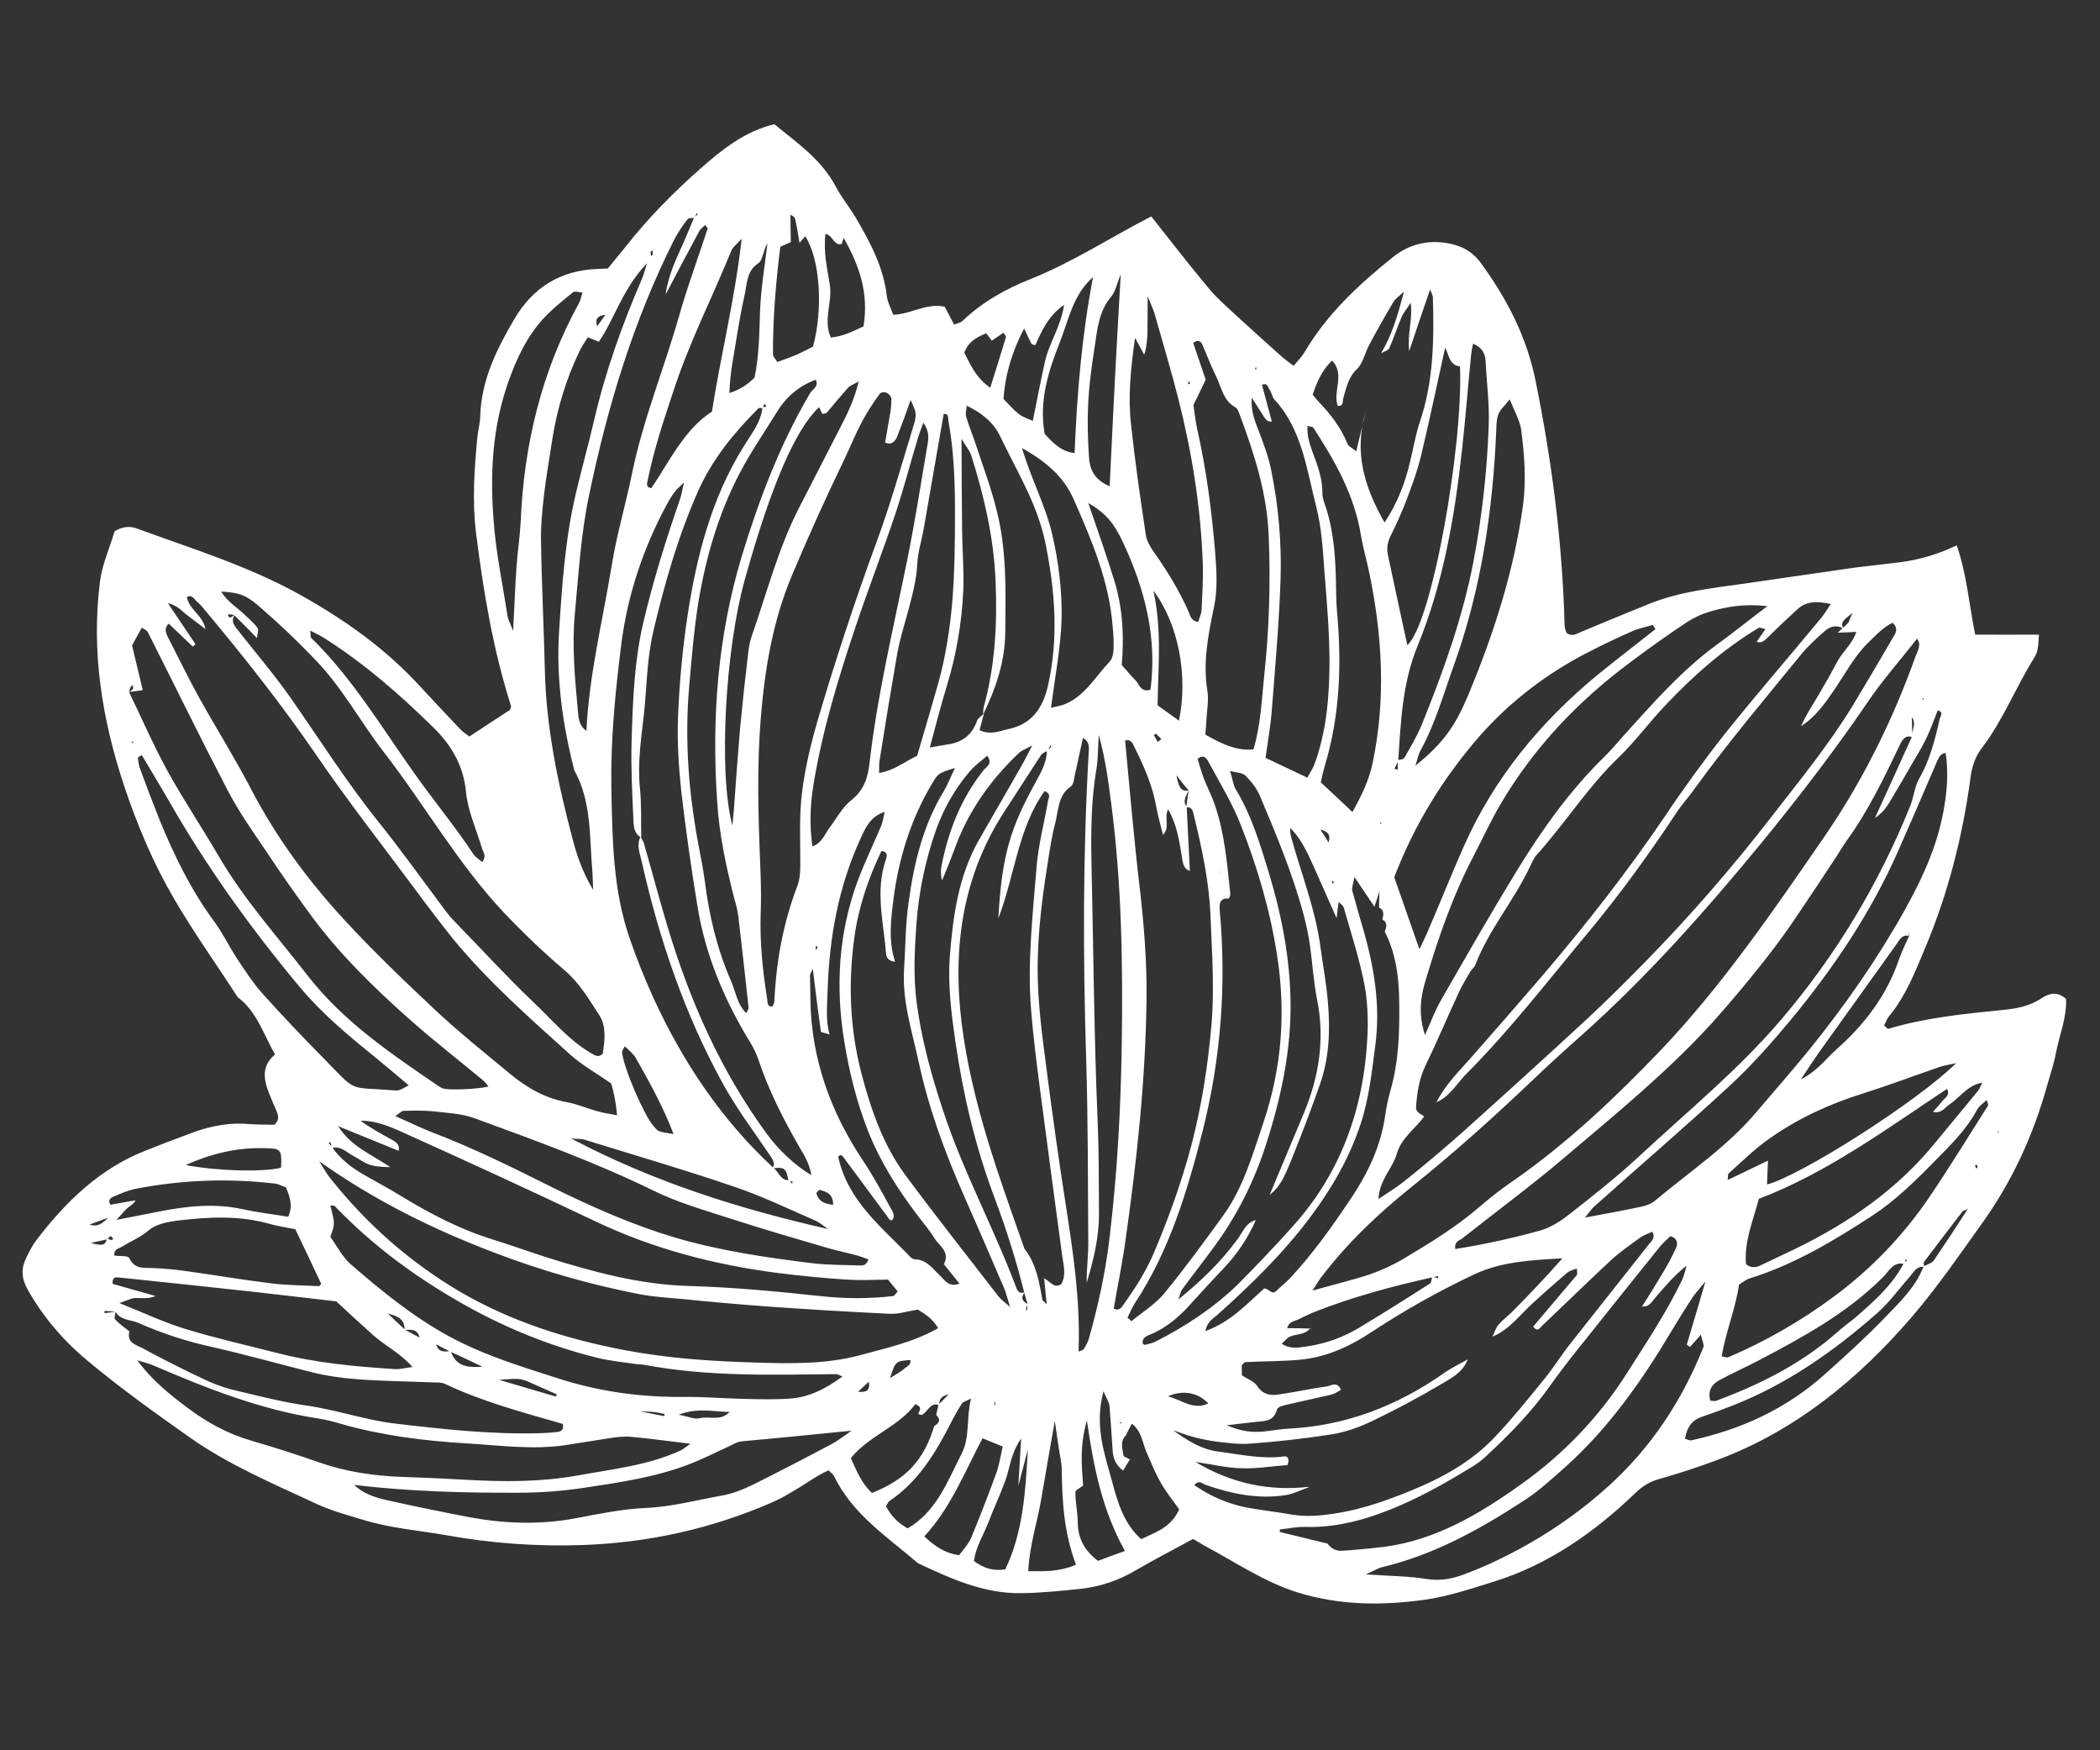 <svg xmlns="http://www.w3.org/2000/svg" fill="none" viewBox="0 0 372 310" height="310" width="372">
<rect x="0" y="0" width="372" height="310" fill="#333333" stroke="none"/>
<path fill="white" d="M20.306 94.087C22.025 93.078 23.253 93.228 24.446 93.676C34.129 97.226 44.023 100.253 53.215 105.373C60.969 109.708 68.196 114.79 74.371 121.517C76.757 124.108 79.177 126.687 81.633 129.253C82.089 129.701 82.615 130.037 83.142 130.449C85.563 128.842 87.878 127.347 90.334 125.74C90.369 125.628 90.58 125.254 90.509 124.992C87.352 115.089 85.633 104.813 84.335 94.461C83.633 88.818 84.019 83.213 84.545 77.57C84.686 76.262 85.036 74.954 85.071 73.646C85.282 67.255 87.983 61.874 91.036 56.642C94.404 50.812 99.386 47.898 105.771 47.636C106.356 47.611 106.987 47.586 107.666 47.561C108.718 46.291 109.747 45.033 110.753 43.787C114.753 38.667 119.278 34.108 124.05 29.885C127.874 26.522 131.874 23.271 137.171 22C141.101 25.251 145.451 28.129 148.082 33.099C149.135 35.117 150.644 36.873 151.766 38.854C154.222 43.077 156.538 47.412 157.099 52.494C157.239 53.578 157.836 54.624 158.222 55.745C161.379 55.671 164.046 53.615 167.344 54.325C167.858 55.297 168.419 56.356 169.028 57.502C169.624 57.24 170.15 57.165 170.466 56.867C174.01 53.503 178.114 51.186 182.535 49.43C189.973 46.477 196.744 42.031 203.936 38.331C207.374 42.666 210.707 47.001 214.216 51.186C215.76 53.017 217.619 54.587 219.373 56.231C221.969 58.598 224.577 60.952 227.197 63.294C227.782 63.767 228.437 64.266 229.162 64.789C229.863 63.929 230.565 63.257 231.056 62.435C235.091 55.559 240.739 50.364 246.739 45.543C249.452 43.376 252.539 42.529 256.001 43.002C258.527 43.376 260.667 44.31 262.351 46.627C266.912 52.868 270.421 59.594 271.999 67.368C274.911 81.68 276.771 96.105 277.157 110.754C277.157 111.24 277.367 111.689 277.472 112.062C278.49 112.885 279.332 112.212 280.174 111.876C284.22 110.181 288.278 108.512 292.348 106.868C297.646 104.775 303.224 104.177 308.802 103.392C315.445 102.421 322.076 101.462 328.695 100.515C331.315 100.191 333.946 99.88 336.589 99.581C339.992 99.132 343.255 98.198 346.623 96.591C348.412 101.748 348.798 107.017 349.886 112.399C353.5 112.399 357.183 112.436 361.183 112.399C361.113 113.52 361.078 114.305 360.937 115.015C360.844 115.513 360.668 115.974 360.411 116.397C357.113 121.629 354.868 127.496 351.114 132.429C349.886 133.999 349.289 135.83 349.044 137.848C347.641 148.274 345.044 158.364 341.01 167.931C339.255 172.154 337.571 176.451 334.624 180.002C334.238 180.487 334.028 181.085 333.747 181.646C334.098 181.907 334.379 182.281 334.554 182.206C341.045 180.263 347.711 179.59 354.377 178.918C356.868 178.694 359.288 178.32 361.499 176.9C362.797 176.003 364.376 175.442 365.989 176.937C366.13 180.188 364.832 183.253 364.2 186.467C363.849 188.41 363.183 190.278 362.657 192.184C360.201 201.041 356.447 209.188 351.219 216.512C347.149 222.193 343.185 227.985 338.694 233.217C329.116 244.353 318.03 253.359 304.487 258.479C300.979 259.8 297.412 260.97 293.786 261.992C292.208 262.44 291.015 263.188 289.787 264.346C282.454 271.409 274.28 277.127 264.667 280.116C260.632 281.387 256.562 282.732 252.457 283.33C244.844 284.377 237.336 284.377 229.793 282.022C223.864 280.154 218.777 276.641 213.374 273.764C212.719 273.39 212.041 272.991 211.339 272.568C207.936 274.436 204.568 276.155 201.305 278.061C198.264 279.88 195.025 280.988 191.587 281.387C188.043 281.761 184.465 282.134 180.886 282.172C174.36 282.284 168.466 279.631 162.607 276.865C157.204 272.194 151.065 268.307 147.696 261.357C147.556 261.095 147.24 260.908 146.784 260.422C144.925 261.207 143.171 262.515 141.311 263.636C139.943 264.421 138.61 265.28 137.171 265.916C126.26 270.737 114.928 273.24 103.14 273.651C95.024 273.925 86.966 273.34 78.967 271.895C74.055 271.036 69.073 270.662 64.267 269.167C61.425 268.308 58.513 267.523 55.846 266.252C48.303 262.739 40.585 259.488 33.673 254.63C27.569 250.332 21.464 245.96 15.71 241.177C11.395 237.626 7.676 233.366 4.834 228.284C3.747 226.303 3.747 224.547 4.694 222.678C5.22 221.632 5.711 220.586 6.413 219.689C11.676 212.775 17.745 206.945 25.744 203.806C28.668 202.635 31.603 201.514 34.55 200.443C37.673 199.359 40.901 198.761 44.233 199.098C45.742 199.21 47.321 199.172 48.619 199.21C49.601 198.276 49.251 197.491 48.97 196.743C48.502 195.697 48.058 194.638 47.637 193.567C46.689 191.138 46.303 188.746 48.724 186.766C46.654 183.141 45.462 179.105 42.093 176.601C38.304 170.734 34.235 165.053 30.726 158.999C27.113 152.796 24.306 146.107 21.99 139.193C18.096 127.459 16.131 115.463 17.71 103.019C18.096 99.954 19.429 97.04 20.306 94.087ZM203.305 52.457C203.305 55.147 203.27 56.792 203.27 58.399C203.305 59.819 203.024 62.061 202.673 62.808C202.252 62.024 201.831 61.201 201.059 59.856C200.287 65.387 199.796 70.32 200.358 75.215C201.059 81.792 202.007 88.295 202.989 94.835C203.164 95.881 203.831 96.965 204.462 97.862C206.778 101.15 208.883 104.588 210.567 108.363C210.848 109.035 210.953 109.97 212.251 110.156C212.427 109.484 212.812 108.774 212.848 108.026C212.988 105.224 213.163 102.421 213.058 99.655C212.707 89.864 211.164 80.26 208.778 70.806C207.48 65.686 205.971 60.678 204.533 55.596C204.322 54.849 203.971 54.176 203.305 52.457ZM232.495 228.583C236.459 227.462 239.617 226.714 242.669 225.705C244.751 224.983 246.739 224.061 248.633 222.94C253.405 220.1 258.106 217.222 262.351 213.523C264.293 211.853 266.316 210.309 268.421 208.889C277.823 202.274 286.208 194.352 294.207 185.981C305.084 174.545 314.1 161.354 323.117 148.274C329.853 138.483 335.186 127.795 339.255 116.435C339.606 115.388 340.448 114.267 339.606 113.109C336.659 116.883 333.467 120.471 330.765 124.469C324.941 133.027 318.626 141.211 312.1 149.208C302.172 161.279 291.822 172.976 280.244 183.29C277.25 185.931 274.303 188.634 271.403 191.399C264.561 197.902 257.545 204.217 250.212 210.085C244.213 214.905 238.634 220.137 233.933 226.378C233.582 226.826 233.302 227.312 232.495 228.583ZM224.916 211.617C226.928 206.784 228.951 201.95 230.986 197.117C233.688 190.615 234.74 183.851 233.266 176.788C232.67 173.723 232.495 170.547 232.039 167.408C231.781 165.614 231.419 163.845 230.951 162.101C228.986 154.739 226.074 147.788 223.127 140.837C222.566 139.53 221.583 138.334 220.601 137.362C220.075 136.839 219.092 136.876 217.9 136.54C218.356 137.997 218.461 139.044 218.917 139.828C221.759 144.5 223.303 149.769 224.881 154.963C226.811 161.391 228.179 168.043 228.53 174.882C229.056 184.486 227.197 193.604 224.285 202.648C222.157 209.325 219.069 215.404 215.023 220.885C213.198 223.388 211.304 225.78 209.479 228.284C209.094 228.807 208.988 229.517 208.743 230.152C212.707 226.939 216.251 223.538 219.233 219.465C220.145 218.194 220.741 216.512 222.461 216.101C221.057 219.265 219.186 222.08 216.847 224.547C214.953 226.54 213.093 228.546 211.269 230.564C209.129 233.03 206.743 235.123 203.796 236.356C203.129 236.655 202.252 236.879 202.428 238C202.568 238.075 202.708 238.224 202.814 238.187C203.41 238.038 204.041 237.925 204.603 237.664C209.971 234.936 215.023 231.647 219.408 227.35C222.683 224.061 225.887 220.673 229.021 217.185C237.863 207.357 241.932 195.435 242.283 182.02C242.318 179.217 242.143 176.339 241.546 173.611C240.634 169.276 239.266 165.016 238.038 160.756C237.933 160.382 237.512 160.158 237.126 159.747C236.985 160.756 236.915 161.466 236.775 162.624C235.407 159.597 234.249 156.907 233.056 154.253C231.828 151.563 230.705 148.76 228.565 146.667C228.495 147.377 228.635 147.975 228.811 148.573C230.565 154.926 233.021 161.055 233.898 167.669C234.354 170.958 234.951 174.209 235.231 177.498C235.652 182.505 235.477 187.476 233.758 192.222C232.237 196.557 230.612 200.854 228.881 205.114C227.899 207.469 227.057 210.01 224.916 211.617ZM304.978 240.242C305.54 240.317 305.89 240.504 306.136 240.392C312.685 237.602 318.848 234.076 324.625 229.816C331.291 224.921 337.15 218.904 341.922 211.804C345.465 206.572 348.763 201.153 352.166 195.809C352.237 195.66 352.061 195.286 351.921 194.837C351.289 195.435 350.588 195.884 350.202 196.594C348.237 200.256 345.29 203.022 342.518 205.862C339.15 209.3 335.642 212.7 331.712 215.279C324.801 219.801 317.714 224.024 309.855 226.453C309.294 226.64 308.767 227.088 308.066 227.499C307.434 231.797 305.715 235.87 304.978 240.242ZM353.85 200.406L353.921 200.742L354.061 200.443L353.85 200.406ZM340.799 123.722L340.554 123.647L340.589 123.983L340.799 123.722ZM199.27 274.698C195.235 267.411 193.762 260.011 192.534 251.603C191.236 256.087 191.622 259.675 191.867 263.113C191.306 263.561 190.464 263.935 190.499 264.271C190.499 266.065 190.885 267.859 190.92 269.69C190.955 272.568 192.183 274.698 194.499 276.454C195.867 275.931 197.305 275.408 199.27 274.698ZM22.832 122.563C23.078 122.414 23.394 122.264 23.534 122.04C23.639 121.891 23.534 121.554 23.534 121.33C23.347 121.455 23.206 121.592 23.113 121.741C22.996 122.015 22.914 122.302 22.867 122.601C25.148 127.272 27.218 132.093 29.709 136.615C32.55 141.772 35.813 146.592 38.76 151.675C43.216 159.298 49.075 165.801 54.408 172.677C60.828 180.973 69.284 186.616 77.634 192.334C77.914 192.533 78.195 192.683 78.476 192.782C79.493 193.119 84.475 192.932 86.545 192.446C86.241 192.022 85.925 191.661 85.598 191.362C81.177 187.7 76.651 184.187 72.371 180.375C66.266 174.957 60.407 169.239 55.461 162.624C52.56 158.713 49.765 154.727 47.075 150.666C44.725 147.19 42.269 143.715 40.304 139.941C35.498 130.71 30.902 121.293 26.2 111.988C26.025 111.614 25.534 111.464 25.113 111.165C24.528 112.237 23.955 113.283 23.394 114.305C24.025 116.97 24.657 119.611 25.288 122.227C24.329 122.377 23.511 122.489 22.832 122.563ZM205.726 130.897C205.421 130.573 205.106 130.262 204.778 129.963C204.743 129.925 204.533 130.112 204.392 130.187C204.626 130.586 204.86 130.997 205.094 131.42C205.258 131.271 205.468 131.096 205.726 130.897ZM132.189 179.441C132.365 179.067 132.61 178.768 132.61 178.507C132.026 173.076 131.417 167.657 130.786 162.251C130.646 161.254 130.423 160.282 130.119 159.336C128.646 153.581 127.383 147.788 127.032 141.809C126.05 127.123 127.137 112.698 131.382 98.572C134.47 88.407 138.189 78.653 143.521 69.61C143.942 68.937 145.1 68.451 144.504 67.255C141.557 68.352 139.265 70.257 137.627 72.973C135.663 76.15 133.558 79.214 131.733 82.502C127.558 90.014 125.102 98.235 123.699 106.756C122.927 111.651 122.506 116.622 122.085 121.592C121.243 131.233 122.015 140.763 123.839 150.217C124.237 152.161 124.576 154.116 124.857 156.085C125.629 162.213 127.032 168.118 129.488 173.723C130.33 175.629 130.575 177.871 132.189 179.441ZM176.185 248.95C176.255 248.85 176.302 248.75 176.325 248.651C176.302 248.476 176.267 248.314 176.22 248.165C176.173 248.314 176.15 248.451 176.15 248.576C176.15 248.701 176.161 248.825 176.185 248.95ZM131.382 42.292C130.295 43.45 129.804 43.824 129.593 44.31C126.19 52.644 122.085 60.678 119.278 69.311C117.559 74.468 115.84 79.625 114.753 84.969C114.647 85.529 114.296 86.277 115.384 86.464C118.682 81.568 121.278 76 126.12 72.898C127.699 62.734 130.154 53.167 131.382 42.292ZM105.069 157.617C104.999 155.898 104.999 155.113 104.929 154.291C104.403 148.237 104.824 141.996 101.736 136.428C99.666 128.393 98.509 120.172 99.035 111.876C99.561 103.617 100.122 95.283 102.052 87.211C103.034 83.063 104.192 78.915 105.175 74.73C107.174 65.985 110.157 57.651 113.665 49.505C113.946 48.907 114.121 48.197 114.612 46.627C110.332 51.074 108.929 56.343 106.087 60.529C105.315 60.23 104.754 60.006 104.122 59.744C103.596 60.603 103.034 61.388 102.613 62.285C100.274 67.193 98.684 72.363 97.842 77.794C97.351 81.082 96.754 84.334 96.368 87.66C96.053 90.425 95.772 93.265 95.842 96.068C95.948 103.505 96.333 110.941 96.509 118.415C96.719 128.767 98.824 138.782 101.456 148.685C102.192 151.488 103.105 154.291 105.069 157.617ZM235.336 149.208C235.722 147.975 235.407 147.303 233.898 146.929C234.6 148.013 234.986 148.61 235.336 149.208ZM19.148 215.69C17.429 216.325 16.622 216.587 15.851 216.886C16.728 217.148 17.57 217.334 19.148 215.69ZM24.306 240.915C26.937 244.503 30.024 246.932 33.182 249.323C36.655 251.939 40.374 253.957 44.479 255.153C48.526 256.324 52.537 257.607 56.513 259.002C61.284 260.684 66.196 261.394 71.213 261.581C75.096 261.705 78.967 261.88 82.826 262.104C89.387 262.478 95.912 262.478 102.368 261.319C108.508 260.198 114.752 259.563 120.541 256.91C121.103 256.648 121.594 256.2 122.296 255.714C118.542 255.265 115.174 254.779 111.77 254.48C110.542 254.368 109.315 254.518 108.087 254.705C105.467 255.128 102.859 255.539 100.263 255.938C94.334 256.835 88.439 255.975 82.545 255.639C75.073 255.19 67.67 254.256 60.442 252.201C59.086 251.777 57.718 251.453 56.338 251.229C46.093 249.66 36.48 245.848 26.937 241.737C26.095 241.401 25.183 241.214 24.306 240.915ZM153.836 223.052C153.205 222.803 152.561 222.579 151.907 222.379C150.082 221.894 148.258 221.52 146.468 220.997C140.75 219.315 135.066 217.671 129.418 215.84C124.822 214.345 120.155 213.037 115.735 210.869C105.42 205.824 94.684 201.938 83.949 198.014C81.633 197.192 79.072 197.117 76.616 196.818C74.932 196.669 73.213 196.706 71.494 196.743C71.143 196.743 70.827 197.154 70.02 197.678C72.441 198.724 74.371 199.696 76.371 200.48C83.844 203.321 91.001 206.871 98.158 210.458C105.069 213.859 112.121 216.961 119.489 219.166C127.453 221.52 135.628 222.716 143.802 223.725C146.574 224.061 149.38 224.024 152.187 224.136C152.749 224.136 153.485 224.211 153.836 223.052ZM157.66 244.092C158.888 243.307 159.555 242.97 160.116 242.485C160.537 242.036 161.414 241.849 161.274 240.878C158.643 241.065 158.643 241.065 157.66 244.092ZM214.04 248.576C212.286 246.67 209.585 246.11 206.883 247.305C209.444 247.978 211.374 249.809 214.04 248.576ZM149.24 243.793C148.468 243.456 148.328 243.381 148.153 243.381C136.82 243.494 125.453 243.867 114.191 241.737C113.595 241.625 112.963 241.662 112.332 241.55C110.051 241.214 107.701 240.99 105.42 240.392C97.561 238.399 90.018 235.397 82.791 231.386C74.195 226.602 66.266 220.885 59.32 213.635C59.179 213.448 58.794 213.56 58.513 213.523C59.355 216.774 59.355 216.774 58.513 219.053C59.636 220.623 60.653 222.641 62.161 223.949C67.6 228.658 73.143 233.179 79.423 236.617C85.843 240.13 92.72 242.148 99.561 244.353C106.648 246.558 113.875 247.492 121.243 247.417C124.681 247.38 128.084 247.679 131.488 247.754C134.294 247.829 137.101 247.903 139.873 247.716C143.206 247.492 146.153 246.072 149.24 243.793ZM175.413 68.675C176.43 65.424 177.342 62.584 178.185 59.744C178.255 59.557 177.939 59.258 177.764 58.922C177.062 59.42 176.372 59.894 175.694 60.342C175.343 59.856 175.062 59.482 174.711 59.034C173.062 59.707 171.554 60.454 170.817 62.472C171.904 64.565 172.817 66.844 175.413 68.675ZM139.767 209.038L140.329 209.636C140.352 209.512 140.376 209.387 140.399 209.262C140.142 209.213 139.896 209.175 139.662 209.15C139.311 206.908 138.925 206.647 136.855 206.945C137.312 206.086 136.961 205.451 136.47 204.741C133.558 200.443 130.435 196.295 127.944 191.736C121.243 179.516 116.752 166.287 113.665 152.534C113.349 151.152 112.718 149.694 113.454 148.199C113.665 148.61 113.981 148.984 114.086 149.433C115.489 154.328 116.787 159.261 118.261 164.157C122.225 177.348 127.734 189.755 135.803 200.779C137.803 203.545 140.75 206.385 143.732 208.141C143.416 206.198 142.504 204.666 141.592 203.134C138.75 198.201 136.154 193.118 134.329 187.625C133.955 186.554 133.464 185.532 132.856 184.561C128.295 177.087 124.927 169.127 123.524 160.345C122.424 153.643 121.477 146.916 120.682 140.165C120.226 135.718 119.91 131.233 120.12 126.749C120.354 120.795 120.916 114.865 121.804 108.961C123.418 98.422 126.05 88.22 131.698 79.139C132.996 76.972 134.75 74.954 135.066 72.188C135.323 72.114 135.569 72.039 135.803 71.964C135.639 71.815 135.487 71.665 135.347 71.516C135.277 71.79 135.218 72.051 135.171 72.3C134.891 72.3 134.47 72.188 134.329 72.338C130.014 76.673 126.155 81.344 123.594 87.136C120.085 95.096 117.7 103.43 115.7 111.95C114.577 116.808 114.577 121.779 114.051 126.674C113.56 130.934 112.928 135.157 113.349 139.492C113.665 142.444 113.525 145.434 113.595 148.349C112.226 147.639 112.226 146.144 112.191 144.911C111.981 140.464 111.77 135.979 111.876 131.495C112.086 124.395 112.332 117.257 113.946 110.306C115.7 102.869 117.945 95.657 120.436 88.482C120.717 87.697 120.822 86.875 121.173 85.455C120.331 86.277 119.945 86.576 119.664 86.95C119.173 87.572 118.729 88.245 118.331 88.968C114.051 96.778 111.174 105.224 110.051 114.155C108.999 122.526 108.157 130.934 108.297 139.417C108.472 148.536 108.543 157.654 111.595 166.361C112.835 169.924 114.238 173.424 115.805 176.862C121.068 188.298 127.909 198.425 136.996 206.833C137.943 207.506 138.259 209.113 139.767 209.038ZM32.901 206.348C38.901 207.469 46.654 207.581 49.777 206.833C49.952 203.918 49.742 203.507 47.917 203.395C43.076 203.134 38.445 203.881 32.901 206.348ZM208.848 127.646C210.497 119.649 208.743 110.455 204.322 104.626C205.866 111.763 205.129 118.266 205.059 124.918C206.252 125.777 207.339 126.562 208.848 127.646ZM133.663 66.882C134.505 62.771 134.505 58.81 134.645 54.849C134.821 50.925 135.487 47.001 135.943 43.077C135.207 44.273 135.136 46.104 134.329 46.627C132.4 47.898 132.365 49.841 132.014 51.709C131.453 54.275 130.961 56.867 130.54 59.482C130.049 62.696 129.312 65.873 129.207 69.61C131.067 69.012 132.33 68.19 133.663 66.882ZM199.586 254.107C198.393 255.078 198.779 256.386 198.989 257.657L199.06 257.919C199.41 258.093 199.773 258.28 200.147 258.479C199.773 259.127 199.375 259.787 198.954 260.46C197.586 259.451 197.2 258.255 197.095 256.91C196.931 254.269 196.744 251.628 196.533 248.987C196.463 248.314 196.007 247.716 195.481 246.408C193.797 252.612 195.727 257.657 197.06 262.627C198.007 266.177 199.13 269.914 202.147 272.605C204.708 271.372 207.41 270.587 208.883 267.336C207.76 265.729 206.532 264.234 205.585 262.552C204.603 260.833 203.901 259.002 203.094 257.208C202.357 255.527 202.252 253.471 200.498 252.164C200.042 253.023 199.761 253.546 199.48 254.144L199.586 254.107ZM177.764 70.656C178.886 71.815 179.623 72.674 180.5 73.347C181.167 73.87 182.044 74.132 182.956 74.543C183.693 70.843 184.359 67.442 185.096 64.079C185.833 60.753 187.903 57.913 188.499 53.989C185.693 55.932 184.535 58.586 183.412 61.127C183.014 61.052 182.792 60.99 182.745 60.94C182.324 60.118 181.938 59.295 181.412 58.174C179.342 62.173 178.079 66.172 177.764 70.656ZM182.079 256.723C181.588 258.591 181.096 260.46 180.395 263.15C180.57 260.086 180.711 257.844 180.886 254.779C178.956 257.582 178.886 260.161 178.044 262.366C177.132 264.832 176.009 267.186 175.097 269.615C174.22 271.895 172.852 273.913 172.536 276.492C174.185 277.687 175.869 278.323 178.079 277.949C181.237 271.409 181.658 264.159 182.079 256.723ZM190.604 277.127C188.464 271.447 188.148 265.878 188.078 260.273C188.078 259.002 187.727 257.732 187.552 256.424C187.341 255.116 187.166 253.808 186.85 251.678C185.973 256.797 185.201 260.983 184.5 265.206C183.798 269.503 182.36 273.651 182.149 278.285C185.026 278.285 187.587 278.435 190.604 277.127ZM70.652 203.844C67.073 202.399 63.495 200.941 59.916 199.471C62.126 203.022 65.775 204.442 69.143 206.721C65.073 206.647 65.109 206.123 62.547 204.703C61.355 204.068 60.302 202.872 58.758 203.358C58.712 203.034 58.653 202.698 58.583 202.349C58.548 202.312 58.302 202.386 58.197 202.386C58.431 202.685 58.665 202.984 58.899 203.283C60.337 205.301 62.232 206.759 64.267 207.954C66.582 209.3 68.968 210.533 71.248 211.953C76.406 215.092 81.703 217.82 87.422 219.577C90.544 220.548 93.667 221.669 96.79 222.678C104.999 225.257 113.244 227.499 121.91 227.761C129.839 227.985 137.733 228.732 145.627 229.592C149.837 230.04 154.035 230.028 158.222 229.555C158.432 229.517 158.608 229.181 159.029 228.732C158.362 227.948 157.66 227.088 157.309 226.64C154.573 226.677 152.257 226.789 149.977 226.64C145.931 226.366 141.896 225.979 137.873 225.481C126.681 224.024 115.84 221.258 105.49 216.325C94.404 211.069 83.27 205.924 72.09 200.892C69.494 199.733 66.863 198.462 63.881 198.5C65.705 199.845 67.6 200.854 69.494 201.901C70.196 202.312 70.862 202.76 70.617 203.806L70.652 203.844ZM160.783 270.699C165.87 267.747 167.835 262.403 170.326 257.507C171.869 254.518 171.133 251.229 172.01 247.716C171.098 248.165 170.606 248.277 170.396 248.576C169.694 249.672 169.051 250.806 168.466 251.977C165.695 257.395 162.607 262.478 157.52 265.878C157.309 266.028 157.204 266.402 156.959 266.775C157.836 268.532 159.169 269.802 160.783 270.699ZM174.045 254.742C170.852 260.796 168.396 267.074 163.73 272.119C165.624 273.876 167.379 275.109 169.905 275.445C170.641 274.436 171.554 273.502 172.045 272.343C173.612 268.557 175.097 264.732 176.5 260.871C177.027 259.376 177.272 257.732 177.623 256.2C176.325 255.676 175.272 255.228 174.045 254.742ZM196.569 86.127C196.884 79.737 197.165 73.608 197.481 67.517C197.796 61.426 198.147 55.372 198.533 48.57C197.832 50.289 197.586 51.672 196.814 52.569C194.674 55.11 194.393 58.212 193.937 61.276C193.586 63.419 193.294 65.561 193.06 67.704C192.569 72.151 192.604 76.635 192.92 81.12C193.095 83.474 194.113 85.081 196.569 86.127ZM192.779 89.08C194.464 94.05 196.112 98.609 197.516 103.243C198.919 108.026 199.13 112.997 198.709 117.78C199.621 118.789 200.323 119.686 201.129 120.471C201.831 121.181 202.077 122.713 203.796 122.152C205.024 112.847 202.778 104.252 198.884 95.956C197.34 92.705 196.007 90.986 192.779 89.08ZM193.621 49.093C190.113 52.12 189.306 56.605 187.762 60.566C185.692 65.761 184.008 71.105 185.061 76.86C186.534 78.429 187.868 79.924 190.359 80.26C190.78 69.647 191.657 59.333 193.621 49.093ZM50.654 210.309C49.917 210.047 49.321 209.711 48.759 209.636C40.503 208.665 32.293 208.963 24.13 210.533C22.762 210.795 21.464 211.355 20.166 211.916C19.675 212.103 19.008 212.514 19.569 213.373C21.043 213.099 22.528 212.838 24.025 212.588C23.639 213.298 23.078 213.56 22.657 213.896C22.131 214.345 21.71 214.905 20.622 216.064C23.639 215.466 25.744 215.055 27.849 214.644C32.901 213.635 37.989 213.037 43.111 214.195C45.707 214.756 48.338 215.055 51.04 215.503C51.882 213.747 51.461 212.215 50.654 210.309ZM123.032 38.592C122.611 38.667 121.98 38.555 121.804 38.817C120.892 39.963 120.097 41.183 119.419 42.479C112.226 56.754 107.595 72.039 104.333 87.809C102.894 94.648 102.508 101.599 101.842 108.55C101.28 114.379 101.842 120.134 102.368 125.927C102.473 127.123 102.543 128.505 103.876 129.44C104.368 119.424 106.753 109.97 108.332 100.328C109.209 94.797 110.823 89.416 111.946 83.922C113.91 74.318 117.629 65.312 120.296 55.97C121.769 50.738 123.664 45.655 125.348 40.536C125.418 40.386 125.102 40.125 124.927 39.863C124.541 40.237 124.12 40.498 123.909 40.872C121.945 44.497 120.015 48.159 117.91 52.158C118.401 48.608 119.805 45.842 121.068 43.002C121.723 41.507 122.354 40 122.962 38.48C123.173 38.331 123.371 38.169 123.559 37.995C123.594 37.995 123.488 37.808 123.453 37.696C123.313 37.995 123.173 38.293 123.032 38.592ZM346.518 188.298C344.904 188.634 344.308 188.746 343.711 188.933C339.15 190.503 334.589 192.222 329.993 193.679C324.134 195.51 318.556 198.051 313.469 201.639C310.872 203.433 308.592 205.712 306.206 207.842C306.066 207.992 306.136 208.366 306.031 209.001C308.346 207.88 310.557 206.833 313.188 205.563C313.118 207.319 313.048 208.515 313.013 209.786C318.907 208.291 339.712 195.062 346.518 188.298ZM108.262 191.885C105.666 190.091 103.175 188.709 101.035 186.803C93.772 180.263 86.44 173.835 80.16 166.175C77.938 163.384 75.774 160.557 73.669 157.691C67.775 149.769 61.67 141.959 56.092 133.812C49.917 124.806 43.216 116.323 36.27 108.026C35.872 107.503 35.428 107.03 34.936 106.606C34.41 106.233 34.094 105.186 33.112 105.747C33.498 107.989 35.883 108.886 36.41 111.427C35.112 110.455 34.129 109.671 33.112 108.923C32.235 108.288 31.568 107.279 29.744 106.831C31.638 109.671 33.147 111.876 34.62 114.08C34.457 114.23 34.305 114.379 34.164 114.529C32.738 113.159 31.311 111.801 29.884 110.455C29.077 111.24 29.323 111.988 29.709 112.772C31.568 116.397 33.358 120.097 35.322 123.647C38.339 129.066 41.637 134.298 44.514 139.828C48.935 148.312 54.513 155.86 60.828 162.736C66.056 168.417 71.634 173.761 77.248 179.03C81.458 182.954 85.948 186.541 90.369 190.204C93.351 192.67 96.614 194.539 100.438 195.211C102.263 195.548 104.017 196.332 105.841 196.818C106.859 197.117 107.911 197.267 109.314 197.528C109.104 195.336 108.753 193.455 108.262 191.885ZM90.895 111.763C91.141 107.354 91.246 103.878 91.492 100.44C91.667 97.787 92.088 95.171 92.229 92.518C92.79 78.691 95.983 65.648 102.578 53.653C102.859 53.167 102.929 52.532 103.175 51.822C102.403 51.747 101.806 51.523 101.526 51.747C99.701 53.242 97.807 54.736 96.193 56.493C93.351 59.632 91.562 63.369 90.088 67.517C87.247 75.514 86.79 83.661 87.422 91.957C87.808 97.712 89.036 103.43 89.913 109.147C90.018 109.783 90.369 110.343 90.895 111.763ZM267.438 70.731C266.526 71.889 265.789 72.487 265.474 73.272C265.088 74.169 265.088 75.215 265.053 76.187C264.456 90.5 262.351 104.514 257.51 117.929C255.685 123.012 254.212 128.281 251.58 133.027C251.23 133.7 251.089 134.485 250.738 135.606C255.44 131.794 257.685 128.879 260.106 123.049C264.597 112.287 268.175 101.188 269.789 89.491C270.385 85.044 270.035 80.559 269.473 76.15C269.228 74.468 268.28 72.861 267.438 70.731ZM56.899 227.387C55.355 224.098 53.776 220.735 52.303 217.708C50.619 217.372 49.251 217.185 47.917 216.811C42.374 215.204 36.796 215.541 31.217 216.213C29.568 216.438 27.674 216.811 26.411 217.858C24.902 219.166 23.183 219.801 21.604 220.81C21.043 221.146 20.096 221.221 20.271 222.379C21.218 222.529 22.657 222.342 22.902 222.828C23.815 224.734 25.253 224.547 26.832 224.584C29.007 224.659 31.171 224.858 33.322 225.182C38.269 225.855 43.181 226.714 48.128 227.312C50.9 227.649 53.706 227.649 56.513 227.798C56.583 227.773 56.712 227.636 56.899 227.387ZM256.001 61.575C254.562 68.003 253.229 74.468 251.686 80.896C251.019 83.586 250.037 86.24 249.054 88.818C248.212 90.961 247.277 93.053 246.248 95.096C245.733 96.192 245.616 97.314 245.897 98.46C247.019 103.766 248.154 109.035 249.3 114.267C253.615 110.53 259.194 79.177 258.632 64.901C256.703 64.677 256.703 62.883 256.001 61.575ZM145.1 72.114C140.925 76 136.575 85.978 131.909 102.757C128.541 114.828 127.207 136.652 129.733 146.219C129.874 144.873 129.944 144.089 130.014 143.267C130.342 138.483 130.704 133.712 131.102 128.954C131.523 124.519 132.002 120.085 132.54 115.65C132.634 114.653 132.833 113.682 133.137 112.735C135.803 105.149 137.803 97.301 141.451 90.126C143.837 85.467 146.223 80.821 148.609 76.187C149.942 73.608 151.275 71.03 152.117 67.554C151.135 68.115 150.538 68.302 150.187 68.713C148.924 70.158 147.673 71.628 146.433 73.123C146.293 73.272 145.907 73.235 145.662 73.309C145.474 72.911 145.287 72.512 145.1 72.114ZM181.026 79.363C182.816 85.193 185.236 89.64 186.394 94.648C187.552 99.693 188.183 104.775 188.043 109.858C187.868 114.865 186.885 119.873 186.184 125.366C187.306 125.067 188.043 124.992 188.71 124.694C192.183 123.236 194.078 119.798 196.604 117.145C197.06 116.659 197.235 115.65 197.27 114.865C197.294 113.545 197.235 112.224 197.095 110.904C196.463 102.832 193.341 95.582 190.183 88.407C188.429 84.446 185.342 81.755 181.026 79.363ZM25.113 133.737C24.879 133.887 24.645 134.036 24.411 134.186C24.516 134.783 24.551 135.456 24.762 136.017C25.885 139.106 27.054 142.17 28.27 145.21C30.867 151.563 33.884 157.729 37.953 163.222C39.497 165.315 40.62 167.707 42.023 169.837C43.462 172.004 44.9 174.209 46.619 176.115C50.057 179.927 53.578 183.651 57.18 187.289C63.46 193.679 61.355 192.446 69.775 193.118C70.079 193.168 70.383 193.156 70.687 193.081C71.178 192.932 71.599 192.633 72.406 192.222C70.231 190.39 68.406 188.858 66.582 187.363C61.881 183.552 57.215 179.703 53.25 174.994C44.549 164.605 36.62 153.581 29.814 141.66C28.27 139.019 26.703 136.378 25.113 133.737ZM309.294 223.912C310.346 224.734 311.223 224.435 312.065 224.024C314.077 223.077 316.065 222.13 318.03 221.184C327.467 216.587 336.063 210.72 342.939 202.237C345.395 199.272 347.851 196.295 350.307 193.305C350.693 192.857 350.868 192.296 351.149 191.773C349.886 191.96 349.044 192.521 348.237 193.156C347.255 193.941 346.377 194.912 345.325 195.622C344.518 196.183 343.851 197.304 342.413 196.93C343.091 196.183 343.664 195.523 344.132 194.95C344.553 194.389 345.5 194.015 344.904 192.857C334.133 199.995 323.643 207.73 311.574 212.327C310.487 216.325 308.943 219.95 309.294 223.912ZM162.467 133.849C163.753 129.514 165.005 125.217 166.221 120.956C167.554 116.173 168.291 111.278 168.712 106.307C169.133 101.001 169.168 95.731 169.168 90.425C169.168 85.081 168.957 79.812 168.01 74.58C167.905 74.057 168.115 73.197 167.168 73.309C165.975 80.161 164.782 87.012 163.59 93.863C163.239 95.806 162.607 97.749 162.502 99.693C162.362 102.907 161.484 105.896 160.678 108.923C160.046 111.165 159.379 113.37 158.958 115.65C157.859 122.003 156.807 128.368 155.801 134.746C155.696 135.344 155.766 135.979 155.731 136.914C158.327 136.465 160.046 135.045 162.467 133.849ZM350.307 206.684C350.26 206.534 350.225 206.397 350.202 206.273C350.085 206.323 349.968 206.372 349.851 206.422C349.921 206.622 350.003 206.821 350.096 207.02C350.167 206.896 350.237 206.784 350.307 206.684ZM210.778 68.003C210.778 67.878 210.766 67.741 210.743 67.592C210.602 67.617 210.509 67.642 210.462 67.666C210.462 67.791 210.474 67.916 210.497 68.04C210.59 68.04 210.684 68.028 210.778 68.003ZM231.618 75.439C231.477 77.196 232.039 78.728 232.565 80.223C233.442 82.54 234.284 84.819 234.249 87.398C234.249 88.332 234.705 89.304 234.986 90.238C236.354 94.685 236.599 99.282 236.67 103.916C236.67 105.41 236.728 106.893 236.845 108.363C237.687 117.631 237.371 126.824 234.635 135.792C234.377 136.714 234.155 137.636 233.968 138.558C235.828 140.277 237.512 141.884 239.582 143.827C241.195 140.875 242.529 138.184 243.16 135.082C245.511 123.871 244.879 112.735 242.599 101.636C242.143 99.356 241.476 97.152 241.09 94.872C239.932 87.66 236.459 81.606 232.635 75.738C232.53 75.552 232.144 75.589 231.618 75.439ZM73.073 242.111C70.792 239.57 68.196 238.337 66.091 236.468C63.846 234.45 61.67 232.457 59.565 230.489C54.911 229.941 50.28 229.405 45.672 228.882C37.486 227.985 29.299 227.113 21.113 226.266C20.552 226.191 19.85 226.116 19.955 227.387C22.458 228.085 24.996 228.807 27.569 229.555C26.27 230.078 25.113 229.891 23.92 229.891C23.288 229.928 22.622 230.302 21.148 230.788C25.604 232.582 29.147 234.263 32.866 235.384C38.234 237.029 43.707 238.262 49.145 239.644C55.952 241.401 62.933 242.036 69.915 242.485C70.792 242.559 71.669 242.298 73.073 242.111ZM163.554 74.879C163.169 76 162.818 76.822 162.572 77.682C161.239 82.091 160.081 86.576 158.643 90.911C156.397 97.6 153.836 104.215 151.591 110.904C148.503 120.097 145.662 129.402 144.083 139.081C143.521 142.594 143.381 146.144 143.907 149.918C145.697 149.246 146.083 147.714 146.925 146.63C148.188 144.986 149.205 142.968 150.784 141.734C153.029 139.978 153.731 137.81 154.047 135.008C155.45 122.825 158.327 110.979 160.748 98.983C162.081 92.368 163.133 85.679 164.256 78.99C164.502 77.719 164.677 76.374 163.554 74.879ZM150.854 253.397C144.153 254.069 137.838 254.705 131.523 255.265C130.47 255.34 129.488 256.05 128.505 256.461C126.365 257.433 124.26 258.516 122.085 259.339C116.191 261.618 110.016 262.515 103.876 263.449C99.877 264.072 95.842 264.384 91.772 264.384C82.159 264.421 72.511 264.159 62.723 263.001C64.828 264.944 67.284 265.43 69.669 265.953C74.09 266.925 78.522 267.834 82.966 268.681C89.281 269.877 95.597 270.101 101.982 268.905C106.122 268.121 110.262 267.261 114.437 267.074C118.998 266.887 123.348 265.692 127.769 264.907C129.769 264.57 131.698 263.786 133.523 262.889C138.154 260.572 142.761 258.193 147.346 255.751C148.574 255.078 149.696 254.182 150.854 253.397ZM107.245 55.745C105.666 55.97 105.455 56.568 105.771 57.801C106.297 57.091 106.613 56.605 107.245 55.745ZM56.548 205.675C57.215 206.721 57.811 207.842 58.583 208.777C65.085 216.948 72.734 223.625 81.528 228.807C90.65 234.114 100.438 237.178 110.613 239.121C118.261 240.579 126.015 241.102 133.803 241.326C140.013 241.513 146.258 241.662 152.363 240.018C156.994 238.748 161.73 237.776 166.186 235.235C165.168 233.516 163.765 232.656 162.572 231.946C160.713 232.245 159.169 232.768 157.625 232.694C150.328 232.345 143.03 231.909 135.733 231.386C130.774 231.012 125.827 230.576 120.892 230.078C118.401 229.853 115.91 229.704 113.454 229.256C104.566 227.537 95.866 225.045 87.352 221.781C76.616 217.671 66.337 212.626 56.548 205.675ZM311.083 113.595L311.153 113.707C311.644 113.009 312.171 112.249 312.732 111.427C312.1 111.278 311.75 111.091 311.539 111.203C305.434 114.865 300.067 119.574 295.12 124.806C292.243 127.795 289.752 131.233 286.77 134.111C281.332 139.305 277.262 145.808 272.21 151.413C271.684 151.974 271.368 152.796 271.017 153.506C268.175 159.56 263.755 164.605 261.334 170.921C261.158 171.369 260.702 171.668 260.457 172.079C259.72 173.35 258.948 174.583 258.352 175.928C256.352 180.226 254.527 184.598 252.457 188.858C251.37 191.175 251.019 193.567 250.844 196.033C250.773 197.08 251.721 197.267 252.282 197.752C250.668 199.957 248.282 201.489 247.44 204.33C246.704 206.945 244.388 208.851 244.178 212.364C246.002 211.131 247.511 210.234 248.844 209.15C252.329 206.36 255.744 203.482 259.088 200.518C266.479 193.891 273.824 187.214 281.121 180.487C284.63 177.199 288.056 173.835 291.401 170.397C299.4 162.226 306.92 153.581 313.96 144.462C318.907 138.072 324.029 131.831 328.274 124.843C330.636 120.932 332.964 116.995 335.256 113.034C335.677 112.361 336.449 111.39 335.256 110.306C333.572 111.091 332.274 112.548 330.905 113.856C328.485 116.248 326.871 119.312 324.976 122.115C323.292 124.581 321.573 127.01 319.047 128.617C319.889 126.674 321.047 124.918 322.099 123.161C323.269 121.193 324.391 119.2 325.467 117.182C326.415 115.388 328.134 114.043 328.835 111.913C327.537 111.988 326.52 112.025 325.538 112.062L325.503 112.1C325.83 111.801 326.146 111.502 326.45 111.203C326.777 110.929 327.093 110.63 327.397 110.306C327.572 110.044 327.643 109.708 328.169 108.55C326.73 109.745 325.888 110.156 326.555 111.352C325.362 110.605 324.204 110.941 323.257 111.763C321.819 113.034 320.38 114.305 319.152 115.799C312.732 123.685 306.171 131.42 300.172 139.716C299.154 141.174 297.926 142.482 296.944 143.977C292.032 151.413 286.805 158.626 281.086 165.464C274.175 173.761 267.544 182.356 259.93 190.017C258.141 191.773 256.878 194.202 254.457 195.211C256.106 191.96 258.667 189.531 260.983 186.878C265.123 182.169 269.239 177.435 273.332 172.677C280.981 163.708 288.243 154.44 294.909 144.612C298.254 139.604 301.774 134.759 305.469 130.075C311.013 123.124 316.837 116.435 322.485 109.596C323.082 108.923 323.538 108.101 324.31 106.98C321.854 106.457 319.959 106.419 318.31 107.989C316.533 109.608 314.79 111.265 313.083 112.959C312.486 113.557 311.89 114.043 311.083 113.595ZM20.447 232.32C19.792 232.27 19.148 232.22 18.517 232.17C18.517 232.295 18.517 232.432 18.517 232.581C19.172 232.507 19.827 232.42 20.482 232.32C20.412 232.768 20.166 233.478 20.376 233.665C21.148 234.487 22.061 235.123 22.902 235.795C22.446 237.925 24.166 238.187 25.253 238.785C28.738 240.678 32.258 242.46 35.813 244.129C37.521 244.976 39.275 245.636 41.076 246.11C45.497 247.156 49.882 248.314 54.338 248.95C59.6 249.697 64.617 251.491 69.915 252.126C78.441 253.135 86.931 254.069 95.526 253.845C96.602 253.82 97.678 253.746 98.754 253.621C99.456 253.546 99.912 253.173 99.701 252.201C92.72 250.183 85.598 248.314 78.897 245.138C78.23 244.802 77.388 244.876 76.616 244.839C74.768 244.764 72.909 244.702 71.038 244.652C65.74 244.465 60.442 244.353 55.25 243.045C49.321 241.55 43.462 239.906 37.532 238.561C33.065 237.589 28.75 236.181 24.587 234.338C23.218 233.703 21.429 233.927 20.447 232.32ZM299.365 238.561C299.178 238.436 298.991 238.299 298.804 238.15C299.821 234.786 300.803 231.386 302.101 226.976C300.838 228.508 300.207 229.181 299.681 230.003C298.441 231.896 297.236 233.827 296.067 235.795C290.804 244.652 284.91 252.986 277.332 259.787C275.052 261.805 272.806 263.898 270.315 265.542C262.351 270.774 254.071 275.37 244.809 277.575C244.143 277.725 243.546 278.136 241.932 278.846C246.248 279.145 249.546 279.145 252.703 279.668C255.159 280.042 257.334 279.631 259.544 278.771C260.878 278.273 262.187 277.737 263.474 277.164C271.227 273.651 278.385 269.13 284.875 263.263C292.453 256.424 297.891 248.202 301.751 238.598C301.891 238.187 301.575 237.552 301.294 236.393C300.417 237.402 299.891 238 299.365 238.561ZM156.678 78.317L156.783 78.429C157.064 76.81 157.345 75.19 157.625 73.571C157.812 72.599 157.906 71.628 157.906 70.656C157.906 70.282 157.45 69.722 157.064 69.572C156.748 69.385 156.011 69.46 155.836 69.759C154.69 71.304 153.649 72.936 152.713 74.655C151.556 76.822 150.644 79.102 149.591 81.307C146.317 88.083 143.217 94.947 140.294 101.898C136.855 110.082 135.452 118.64 134.75 127.422C134.189 134.522 134.259 141.66 134.505 148.76C134.645 153.058 134.926 157.392 134.75 161.69C134.575 166.847 135.101 171.93 135.908 176.975C135.978 177.572 135.908 178.357 136.82 178.282C136.961 177.946 137.171 177.685 137.171 177.386C137.487 170.36 138.715 163.559 141.206 157.019C141.767 155.599 141.767 154.179 141.767 152.646C141.767 148.536 141.557 144.35 142.083 140.277C142.609 136.017 143.627 131.794 144.82 127.683C147.93 117.095 151.38 106.631 155.169 96.292C157.695 89.491 159.66 82.502 161.765 75.589C162.467 73.272 162.362 73.197 161.309 70.843C160.561 73.035 159.765 75.203 158.923 77.345C158.537 78.28 157.801 78.915 156.678 78.317ZM117.665 250.818C117.688 250.694 117.711 250.569 117.735 250.444C117.15 250.295 116.565 250.183 115.98 250.108C115.384 250.033 114.788 250.033 113.314 249.959C115.349 250.37 116.507 250.594 117.665 250.818ZM280.77 215.653C284.7 214.905 287.752 214.382 290.769 213.709C291.646 213.523 292.594 213.186 293.26 212.588C299.365 207.469 306.031 203.059 311.258 196.818C314.381 193.156 317.574 189.494 320.626 185.757C326.801 178.096 332.484 169.986 337.361 161.279C339.887 156.72 342.167 152.086 343.536 146.929C344.799 142.145 345.29 137.474 344.658 133.363C343.711 133.438 343.43 134.223 343.08 134.97C340.834 140.227 338.554 145.484 336.238 150.741C331.362 161.765 324.731 171.556 317.188 180.674C313.89 184.635 310.451 188.522 306.733 191.997C298.733 199.397 290.489 206.46 282.384 213.709C281.963 214.083 281.612 214.606 280.77 215.653ZM211.409 71.74C211.62 73.085 211.76 74.58 212.076 76C213.69 83.138 214.637 90.35 215.233 97.6C215.514 100.889 215.724 104.215 215.058 107.503C214.04 112.361 213.058 117.219 213.865 122.264C214.146 123.871 213.83 125.59 213.725 127.235C213.678 128.181 213.608 129.141 213.514 130.112C216.321 131.682 218.917 133.027 222.04 132.728C223.338 128.393 223.478 124.058 223.934 119.798C224.823 111.552 225.092 103.268 224.741 94.947C224.46 87.361 222.18 80.335 219.584 73.384C219.408 72.936 219.198 72.3 218.847 72.151C216.637 70.955 216.356 68.451 215.339 66.471C214.461 64.714 213.795 62.846 212.988 61.052C212.707 60.454 212.216 60.043 211.374 60.753C212.099 62.871 212.836 65.038 213.584 67.255C212.883 68.675 212.158 70.17 211.409 71.74ZM313.083 107.354C309.048 106.905 305.996 107.428 303.014 108.288C301.517 108.711 300.102 109.359 298.768 110.231C295.471 112.424 292.231 114.716 289.05 117.107C279.753 123.983 271.789 132.242 265.754 142.519C264.035 145.471 262.597 148.61 261.018 151.637C257.299 158.775 254.668 166.399 252.387 174.134C251.58 176.9 251.3 179.852 252.422 183.327C253.51 180.898 254.247 178.88 255.299 177.087C259.755 169.314 264.211 161.541 268.877 153.917C273.333 146.705 278.209 139.866 284.244 133.999C285.366 132.878 286.419 131.644 287.471 130.449C292.769 124.581 297.961 118.64 304.312 114.043C306.978 112.1 309.574 110.007 313.083 107.354ZM199.726 233.366C199.96 233.591 200.194 233.802 200.428 234.002C202.357 232.395 204.603 231.049 206.217 229.106C209.901 224.622 213.339 219.913 216.742 215.204C220.32 210.234 221.934 204.292 223.899 198.537C227.092 188.933 227.793 179.142 226.215 169.127C224.987 161.204 222.741 153.618 219.864 146.294C218.356 142.332 216.075 138.67 214.075 134.933C213.76 134.335 213.198 133.513 212.146 134.41C212.45 135.481 212.789 136.565 213.163 137.661C213.795 139.343 214.672 140.95 215.233 142.669C216.952 147.676 217.373 152.983 217.935 158.252C217.97 158.551 217.724 159.149 217.654 159.149C216.04 158.999 215.97 160.121 216.075 161.316C217.268 174.521 216.262 187.501 213.058 200.256C210.322 211.019 207.129 221.595 201.024 230.825C200.533 231.61 200.147 232.544 199.726 233.366ZM146.995 183.253C146.539 183.103 146.083 182.954 145.416 182.767C144.925 179.217 144.469 175.592 143.978 171.593C143.697 172.266 143.451 172.565 143.486 172.864C143.51 174.184 143.533 175.505 143.557 176.825C143.662 187.438 147.1 196.856 152.819 205.488C154.643 208.179 156.187 211.056 157.73 213.896C158.081 214.494 158.678 215.279 158.046 216.101C157.871 216.101 157.695 216.139 157.625 216.064C154.842 212.302 152.059 208.54 149.275 204.778C149.158 204.653 149.03 204.591 148.889 204.591C148.749 204.641 148.609 204.728 148.468 204.853C150.223 212.813 156.222 217.334 161.239 222.604C161.473 222.853 161.742 223.002 162.046 223.052C164.186 223.052 165.274 224.808 166.677 226.079C167.414 226.789 168.045 228.022 169.975 227.35C168.992 226.129 168.069 224.983 167.203 223.912C168.361 221.632 166.326 220.66 165.484 219.24C164.642 217.858 163.554 216.624 162.607 215.354C159.064 210.683 155.941 205.824 153.731 200.219C151.731 195.099 150.433 189.867 149.556 184.449C147.977 174.77 148.538 165.278 151.907 156.085C153.17 152.721 154.748 149.47 156.152 146.144C156.397 145.471 156.503 144.724 156.713 143.79C154.187 144.612 153.31 146.592 152.433 148.536C148.538 157.019 146.89 166.062 146.609 175.442C146.539 178.021 146.223 180.674 146.96 183.253H146.995ZM191.832 130.71C191.364 132.828 190.908 134.92 190.464 136.988C190.253 137.773 190.218 138.932 189.727 139.268C187.377 140.837 187.517 143.528 186.92 145.808C186.289 148.199 185.938 150.666 185.552 153.132C184.429 160.158 183.587 167.258 183.868 174.396C184.008 178.17 184.429 181.945 184.921 185.719C185.833 192.944 186.815 200.157 187.868 207.357C189.446 217.97 191.481 228.508 191.06 239.383C191.446 239.196 191.832 239.159 191.973 238.934C192.347 238.386 192.639 237.813 192.85 237.215C194.569 231.161 195.902 225.033 196.604 218.754C197.937 207.581 198.533 196.295 198.709 185.046C198.919 170.808 198.709 156.533 196.849 142.37C196.358 138.67 195.937 134.933 194.639 130.15C194.464 132.99 194.499 134.634 194.218 136.241C193.306 141.66 193.236 147.078 193.341 152.534C193.692 168.08 193.797 183.664 194.464 199.172C194.674 204.479 194.639 209.786 194.674 215.092C194.674 219.24 193.692 223.239 192.499 227.2C192.464 224.883 192.779 222.641 192.779 220.361C192.709 209.262 192.744 198.126 192.394 187.027C191.832 169.127 191.832 151.264 192.85 133.363C192.92 132.429 193.06 131.345 191.832 130.71ZM41.532 108.998C41.392 108.923 41.251 108.873 41.111 108.849C40.877 108.824 40.632 108.811 40.374 108.811C40.398 108.986 40.444 109.123 40.515 109.222C40.62 109.334 40.795 109.409 40.901 109.334C41.158 109.185 41.404 109.01 41.637 108.811C40.865 109.858 41.392 110.68 42.023 111.464C45.216 115.538 48.584 119.462 51.566 123.722C56.653 131.009 61.425 138.558 67.003 145.509C71.143 150.666 75.002 156.085 78.967 161.391C79.458 162.039 79.984 162.649 80.546 163.222C85.142 167.931 89.597 172.826 94.334 177.348C97.702 180.487 100.684 184.187 104.718 186.541C105.42 186.952 106.052 187.363 106.788 186.616C107.104 184.299 107.455 181.833 106.192 179.852C104.368 177.049 102.649 174.097 100.017 171.855C96.251 168.641 92.661 165.228 89.246 161.615C81.177 153.058 75.248 142.594 68.021 133.251C63.881 127.907 60.618 121.779 55.882 116.883C52.677 113.52 49.321 110.331 45.812 107.316C43.356 105.186 42.023 104.962 39.181 104.775C40.269 106.569 41.953 107.541 43.321 108.849C44.128 109.633 45.005 110.343 45.637 111.24C45.883 111.614 45.567 112.436 45.497 113.034H45.532C44.222 111.664 42.889 110.318 41.532 108.998ZM244.669 145.583L244.423 145.808L244.669 145.92V145.583ZM293.26 111.427C293.097 111.178 292.933 110.929 292.769 110.68C291.576 111.053 290.348 111.278 289.226 111.763C286.489 112.959 283.799 114.242 281.156 115.613C273.929 119.35 267.438 124.282 262 130.486C255.65 137.81 250.528 146.069 246.984 155.375C248.423 159.485 249.861 163.559 251.44 168.118C252.001 166.922 252.387 166.212 252.703 165.464C254.913 160.345 256.983 155.188 259.229 150.068C264.632 137.81 272.841 127.945 282.805 119.686C286.243 116.883 289.752 114.192 293.26 111.427ZM264.386 236.73C264.737 236.02 264.947 235.197 265.439 234.637C266.175 233.777 267.087 233.105 267.894 232.32C270.771 229.405 273.613 226.453 276.771 222.865C271.017 223.202 265.965 223.463 261.158 225.705C254.867 228.67 248.809 232.071 242.985 235.907C239.231 238.411 235.231 240.242 230.846 240.766C227.478 241.139 224.039 241.065 220.636 241.251C220.391 241.251 220.18 241.625 219.97 241.812C219.97 242.385 219.981 242.983 220.005 243.606C220.917 244.204 222.11 244.615 222.671 245.437C223.653 246.969 224.952 247.193 226.355 247.006C229.267 246.595 232.144 245.96 235.056 245.549C235.828 245.437 236.845 244.577 237.547 246.147C237.02 246.446 236.529 246.82 236.003 246.969C233.407 247.542 230.822 248.128 228.249 248.725C227.513 248.875 226.355 249.137 226.215 249.622C225.653 251.752 224.11 251.678 222.601 251.827C221.162 251.977 219.724 252.164 217.303 252.425C220.075 253.621 221.899 253.696 223.794 253.546C225.337 253.397 226.881 253.098 228.425 253.023C238.319 252.5 247.3 249.099 255.58 243.344C256.983 242.335 258.527 241.588 260.001 240.766C259.123 243.12 257.018 244.129 255.194 245.213C251.241 247.555 247.207 249.71 243.09 251.678C240.845 252.761 238.424 253.621 236.003 254.032C231.208 254.779 226.413 255.328 221.619 255.676C219.619 255.863 217.584 255.564 215.584 255.34C214.204 255.166 212.824 254.892 211.444 254.518C210.216 254.219 209.058 253.733 207.831 253.322C210.321 255.153 212.883 256.723 215.795 257.096C219.654 257.582 223.478 258.479 227.407 257.956C228.179 257.844 228.46 258.442 228.074 259.488C225.408 259.675 222.601 260.161 219.829 260.049C217.128 259.974 214.461 259.301 211.76 258.928C218.028 262.689 224.729 264.159 231.863 263.337L231.758 263.449C230.46 263.898 229.162 264.57 227.828 264.795C222.952 265.579 218.25 264.608 213.584 263.001C213.058 262.851 212.427 261.992 211.549 263.038C214.426 265.006 217.455 266.314 220.636 266.962C223.373 267.485 226.18 267.784 228.951 268.27C231.407 268.681 233.863 268.457 236.354 268.083C241.792 267.261 246.949 265.318 251.966 263.15C256.703 261.058 261.228 258.33 264.912 254.406C268 251.117 270.842 247.604 273.683 244.092C275.297 242.111 276.665 239.869 278.279 237.851C282.887 232.021 287.495 226.191 292.102 220.361C292.559 219.801 293.295 219.24 292.699 218.157C291.997 218.493 291.225 218.717 290.594 219.166C288.805 220.474 286.945 221.744 285.331 223.239C281.226 227.051 277.227 230.975 273.157 234.824C272.806 235.16 272.42 236.02 271.578 234.973C274.174 231.909 276.759 228.857 279.332 225.817C279.472 225.631 279.332 225.22 279.332 224.659C278.7 224.921 278.104 225.033 277.683 225.369C275.625 227.113 273.59 228.907 271.578 230.75C269.263 232.843 267.368 235.534 264.386 236.73ZM338.764 130.561C337.606 130.15 337.08 130.86 336.589 131.831C333.782 137.736 330.941 143.64 327.116 148.909C326.45 149.844 325.888 150.815 325.257 151.787C322.684 155.723 320.076 159.635 317.433 163.521C315.679 166.062 313.843 168.529 311.925 170.921C309.118 174.458 306.206 177.909 303.189 181.272C295.155 190.054 285.998 197.491 277.016 205.114C271.157 210.085 265.018 214.606 259.018 219.352C258.527 219.726 257.58 219.838 257.79 221.221C262.936 220.399 267.965 219.303 272.876 217.932C274.771 217.409 276.595 216.176 278.209 214.905C282.454 211.579 286.7 208.216 290.664 204.516C299.119 196.669 307.996 189.419 315.574 180.525C325.187 169.239 332.8 156.62 338.413 142.669C339.01 141.174 339.15 139.38 339.922 137.997C341.852 134.671 342.764 131.046 343.606 127.309C343.746 126.824 344.343 126.114 343.255 125.815C342.588 127.459 342.027 129.141 341.255 130.71C340.483 132.354 339.536 133.849 338.624 135.419C337.665 137.113 336.683 138.795 335.677 140.464C334.8 141.846 334.168 143.528 332.133 144.873C334.554 139.604 336.624 135.045 338.694 130.449C338.659 129.29 339.536 128.244 338.659 127.01C338.706 128.181 338.741 129.365 338.764 130.561ZM144.539 167.52C144.516 167.744 144.492 167.981 144.469 168.23C144.586 168.155 144.679 168.08 144.749 168.006C144.773 167.881 144.773 167.757 144.749 167.632C144.726 167.582 144.656 167.545 144.539 167.52ZM85.422 152.684C86.264 151.563 85.563 150.89 85.352 150.18C84.37 146.854 82.861 143.603 82.545 140.24C82.089 135.344 79.704 131.682 76.686 128.767C70.757 122.937 64.477 117.481 57.53 113.071C56.759 112.586 55.952 112.212 54.969 111.689C55.039 112.399 54.969 112.847 55.145 112.997C62.302 119.947 67.494 128.655 73.283 136.801C76.721 141.697 80.546 146.256 83.844 151.264C84.229 151.824 84.861 152.198 85.422 152.684ZM146.644 217.671C145.872 217.148 145.17 216.475 144.328 216.139C139.592 214.083 134.891 211.804 129.979 210.159C121.243 207.17 112.367 204.591 103.561 201.863C102.964 201.676 102.263 201.751 101.175 201.639C115.91 209.412 131.032 214.121 146.644 217.671ZM23.639 131.383L23.394 131.271L23.429 131.682L23.639 131.383ZM158.573 170.323C157.695 170.285 157.029 169.837 156.959 168.903C156.538 163.372 154.994 157.804 156.924 152.235C157.134 151.637 157.309 150.89 156.152 150.703C153.836 155.524 152.082 160.644 151.345 166.025C150.223 174.134 150.538 182.244 152.608 190.166C154.292 196.557 156.467 202.835 160.362 208.104C165.765 215.391 171.378 222.492 176.921 229.667C177.272 230.115 177.763 230.451 178.921 231.46C178.395 229.779 178.22 229.031 177.939 228.321C175.623 222.89 173.273 217.471 170.887 212.065C167.414 204.255 164.467 196.22 162.677 187.812C161.52 182.505 159.8 177.274 160.151 171.668C160.397 167.707 160.397 163.708 160.958 159.784C161.905 152.871 163.519 146.144 167.168 140.165C167.905 138.932 168.396 137.586 169.168 136.017C166.221 136.951 166.221 136.951 165.203 138.633C161.414 144.911 159.239 151.862 158.292 159.112C157.836 162.736 157.31 166.66 158.573 170.36V170.323ZM290.734 231.348L290.839 231.46C292.056 229.567 293.249 227.636 294.418 225.668C295.354 224.148 296.196 222.566 296.944 220.922C297.225 220.249 297.155 219.278 295.892 218.941C295.33 219.502 294.629 220.1 294.032 220.81C289.261 226.739 284.513 232.669 279.788 238.598C278.057 240.741 276.385 242.933 274.771 245.175C271.403 249.996 267.368 254.107 263.123 258.031C262.421 258.678 261.661 259.251 260.843 259.75C256.808 262.216 252.703 264.57 248.388 266.476C242.915 268.868 237.266 270.624 231.197 270.438C229.688 270.4 228.179 270.737 226.706 270.886C226.706 271.036 226.706 271.185 226.706 271.334C229.536 272.032 232.354 272.717 235.161 273.39L235.056 273.24C235.757 274.287 236.693 274.76 237.862 274.66C240.365 274.486 242.844 274.249 245.3 273.95C254.352 272.755 262.141 268.121 269.508 262.851C276.911 257.582 283.261 251.005 288.278 243.083C291.681 237.739 295.19 232.469 297.961 226.714C298.347 225.892 298.523 224.995 298.768 224.173C296.663 225.78 295.05 227.761 293.365 229.667C292.664 230.451 292.102 231.685 290.734 231.348ZM244.879 162.886C245.09 162.026 245.265 161.204 244.283 160.718C244.306 159.772 244.33 158.825 244.353 157.878C244.166 157.804 243.99 157.741 243.827 157.691C243.92 157.592 244.014 157.554 244.107 157.579C244.201 157.629 244.283 157.729 244.353 157.878L243.476 160.606C242.459 159.074 241.406 157.542 239.932 155.337C239.687 156.682 239.406 157.318 239.547 157.766C240.201 160.158 240.88 162.537 241.581 164.904C243.441 171.481 244.528 178.058 243.651 184.972C243.02 189.755 242.529 194.539 241.02 199.098C239.02 205.114 235.933 210.458 232.214 215.429C227.337 221.968 221.619 227.537 215.654 232.88C214.882 233.553 213.865 234.039 213.514 235.758C218.005 234.151 220.917 230.9 223.934 228.209C224.846 228.172 225.232 229.48 226.109 228.62C226.916 227.835 227.793 227.163 228.565 226.341C232.635 221.968 236.108 217.073 239.441 212.065C242.353 207.693 244.599 202.984 245.37 197.603C245.581 196.108 245.885 194.651 246.283 193.231C247.791 188.073 247.932 182.767 247.861 177.46C247.826 173.2 247.3 168.903 245.3 165.016C245.581 164.194 245.897 163.372 244.879 162.886ZM225.443 74.617C224.46 74.879 224.074 74.094 223.653 73.421C222.999 72.425 222.367 71.428 221.759 70.432C221.513 72.824 222.355 74.692 223.092 76.635C223.899 78.766 224.706 80.933 225.162 83.175C226.472 89.528 227.033 95.943 226.846 102.421C226.6 110.194 225.899 117.929 225.302 125.665C225.092 128.468 224.601 131.196 224.18 134.223C226.671 135.419 229.056 136.54 231.582 137.736C232.074 136.839 232.53 136.166 232.81 135.456C235.021 129.514 235.512 123.199 235.512 116.921C235.477 111.801 235.056 106.644 234.635 101.561C234.354 97.6 234.144 93.564 233.161 89.752C231.477 83.138 230.635 76.075 225.794 70.806C225.373 70.357 225.267 69.572 224.916 69.049C224.601 68.638 224.566 67.741 223.548 68.152C224.133 70.345 224.718 72.525 225.302 74.692L225.443 74.617ZM115.665 45.057C115.641 44.808 115.606 44.572 115.559 44.347C115.454 44.459 115.244 44.534 115.244 44.646C115.244 44.871 115.279 45.107 115.349 45.356C115.442 45.257 115.548 45.157 115.665 45.057ZM98.439 247.343C98.509 247.218 98.579 247.094 98.649 246.969C97.105 246.271 95.561 245.586 94.018 244.914C92.264 244.129 91.983 244.092 88.404 244.391C92.264 245.512 95.351 246.446 98.439 247.343ZM174.15 126.562C174.185 126.076 174.15 125.553 174.29 125.105C176.29 117.855 176.676 110.455 176.36 102.944C176.044 95.208 174.325 87.884 172.045 80.634C171.799 79.849 171.203 79.214 170.326 77.719C170.361 83.81 170.361 88.968 170.431 94.087C170.466 97.563 170.782 101.038 170.641 104.514C170.384 110.318 169.402 116.011 167.694 121.592C166.642 125.03 165.765 128.505 164.712 132.392C166.151 132.13 167.168 131.981 168.221 131.794C170.536 131.383 172.22 130.112 173.062 127.683C173.238 127.16 173.869 126.824 174.29 126.413C174.056 127.309 173.799 128.281 173.518 129.327C175.518 130.262 177.132 129.44 178.746 129.103C182.71 128.244 184.745 125.478 185.657 121.368C187.552 112.922 186.885 104.588 185.201 96.255C183.798 89.304 180.114 83.437 177.167 77.271C175.974 74.767 173.869 73.123 171.238 71.852C171.203 72.562 170.992 73.235 171.133 73.758C171.659 75.514 172.361 77.196 172.922 78.915C174.15 82.652 175.553 86.352 176.5 90.201C178.36 97.301 178.149 104.626 178.079 111.913C178.044 117.182 176.395 121.965 174.15 126.562ZM244.634 62.584C246.563 59.408 247.581 55.895 248.703 51.672C247.756 52.532 247.195 52.905 246.879 53.391C245.382 55.907 243.944 58.461 242.564 61.052C241.792 62.472 241.441 64.341 240.389 65.35C238.81 66.844 238.494 68.713 237.933 70.581C237.792 71.03 238.073 71.964 236.985 71.889C236.003 69.385 238.354 66.359 235.968 63.855C234.144 65.611 233.302 67.629 232.53 69.909C232.904 70.382 233.243 70.781 233.547 71.105C235.652 73.309 237.512 75.664 238.705 78.616C238.88 79.064 239.547 79.363 240.248 79.924C240.88 77.308 241.406 75.141 241.932 72.936C239.792 79.999 241.652 86.202 245.265 92.555C247.546 89.08 248.879 85.604 249.756 81.904C250.352 79.513 250.738 77.046 251.51 74.73C253.966 67.554 254.036 60.118 253.826 52.681C253.826 52.27 253.545 51.859 253.335 51.261C252.142 54.699 251.054 57.95 249.616 62.21C249.3 58.81 250.282 56.568 249.896 53.615C249.124 54.849 248.563 55.446 248.282 56.156C247.511 57.95 246.914 59.856 246.107 61.65C245.897 62.098 245.16 62.248 244.634 62.584ZM247.581 134.634C248.002 134.522 248.633 134.522 248.774 134.223C249.896 132.242 251.089 130.262 251.931 128.169C255.685 118.864 259.088 109.446 261.018 99.431C262.538 91.434 263.439 83.374 263.719 75.253C263.86 71.478 263.334 67.666 263.158 63.855C263.053 62.322 262.316 61.5 260.948 60.865C260.784 61.538 260.667 62.198 260.597 62.846C260.036 68.451 259.615 74.057 258.983 79.662C257.685 91.584 255.65 103.318 251.124 114.379C248.423 120.919 248.142 127.833 247.686 134.783C247.476 135.232 247.253 135.693 247.019 136.166C247.23 136.216 247.429 136.266 247.616 136.316C247.616 135.768 247.604 135.207 247.581 134.634ZM147.591 213.373C147.591 211.393 146.363 211.094 145.241 210.757C145.065 210.72 144.855 211.056 144.609 211.28C144.96 212.701 145.907 213.224 147.591 213.373ZM139.873 37.92C139.826 37.646 139.779 37.359 139.732 37.06C139.826 37.334 139.919 37.608 140.013 37.882C140.036 39.477 140.06 41.146 140.083 42.89C139.557 43.114 139.031 43.338 138.224 43.712C137.452 49.953 136.891 56.343 136.926 62.771C136.926 63.182 137.382 63.556 137.697 64.116C138.89 63.693 140.048 63.257 141.171 62.808C142.177 62.335 143.124 61.862 144.013 61.388C145.872 54.624 145.241 45.842 142.644 41.844C142.364 42.143 142.025 42.529 141.627 43.002C141.346 41.433 141.171 40.05 140.82 38.667C140.75 38.368 140.224 38.181 139.873 37.92ZM166.361 248.875C164.747 248.277 164.361 250.108 163.309 250.594C163.169 250.669 162.888 250.482 162.677 250.444C162.783 249.847 163.554 249.286 162.151 248.688C159.169 252.724 154.047 254.181 150.714 258.255C151.766 260.572 152.678 262.814 154.468 264.421C160.502 262.029 163.695 258.591 165.484 252.575C166.396 252.051 166.712 251.454 165.835 250.594C165.975 249.971 166.116 249.361 166.256 248.763C166.747 248.314 167.168 247.829 168.045 246.969C166.466 247.305 166.396 248.09 166.361 248.875ZM348.447 214.233C348.167 214.345 347.781 214.382 347.641 214.569C345.348 217.534 343.08 220.511 340.834 223.501C340.694 223.687 340.834 224.098 340.869 224.397C339.536 224.173 339.01 225.294 338.308 226.116C336.379 228.284 334.659 230.713 332.519 232.581C324.836 239.346 316.556 245.138 307.083 248.875C305.212 249.622 303.318 250.32 301.4 250.968C299.575 251.603 298.803 252.948 298.488 254.817C298.979 254.966 299.295 255.153 299.54 255.116C308.346 253.21 316.451 249.548 323.362 243.307C326.906 240.13 330.484 236.916 333.817 233.441C336.449 230.713 339.291 228.06 340.764 224.285C341.396 223.949 342.238 223.725 342.588 223.202C344.623 220.212 346.611 217.197 348.553 214.158C348.483 214.058 348.424 213.934 348.377 213.784C348.401 213.71 348.447 213.622 348.518 213.523C348.494 213.772 348.471 214.008 348.447 214.233ZM232.249 235.31L232.144 235.197C231.197 236.468 229.688 236.206 228.425 236.767C227.969 236.991 227.583 237.514 227.057 238C228.6 239.009 230.004 238.673 231.372 238.486C234.787 238.013 237.979 236.867 240.95 235.048C245.113 232.532 249.241 229.953 253.335 227.312C253.58 227.163 253.58 226.49 253.72 226.079C254.048 226.204 254.375 226.316 254.703 226.415C254.726 226.291 254.75 226.154 254.773 226.004C254.446 226.079 254.106 226.154 253.756 226.229C246.563 227.835 239.406 229.741 232.495 232.507C231.653 232.88 230.811 233.279 229.969 233.703C229.267 234.002 228.32 234.076 228.004 235.235C229.583 235.235 230.881 235.272 232.249 235.31ZM149.24 43.152C147.767 43.787 147.556 41.619 146.223 41.432C145.837 44.684 146.539 47.561 146.995 50.439C147.486 53.541 145.767 56.642 147.17 59.781C149.31 59.594 151.065 58.698 152.959 57.801C153.941 51.971 152.222 47.001 149.451 42.143C149.275 42.628 149.17 42.927 149.1 43.226L149.24 43.152ZM338.133 165.763C336.94 165.464 336.484 166.473 335.958 167.221C331.326 173.673 326.695 180.139 322.064 186.616C321.187 187.887 320.31 189.232 319.012 191.175C321.924 189.68 323.397 187.588 325.222 185.943C330.204 181.534 334.238 176.377 336.449 169.762C336.94 168.379 337.606 167.071 338.203 165.726C338.156 165.427 338.121 165.141 338.098 164.867C338.121 165.166 338.133 165.464 338.133 165.763ZM337.326 223.874C335.396 223.388 334.624 225.145 333.572 226.191C327.151 232.619 319.398 236.804 311.609 240.915C309.259 242.148 306.803 243.232 304.487 244.503C303.189 245.213 302.487 246.408 302.978 248.09C303.435 248.09 303.785 248.202 304.031 248.09C311.855 245.175 319.257 241.476 325.678 235.758C326.73 234.824 327.923 234.002 329.011 233.067C332.098 230.339 335.221 227.611 337.221 223.762C337.408 223.588 337.595 223.413 337.782 223.239C337.782 223.202 337.677 223.052 337.642 222.94C337.525 223.264 337.419 223.575 337.326 223.874ZM129.242 250.071C126.471 250.071 123.699 249.249 120.226 250.557C121.945 250.893 122.962 251.416 123.874 251.192C125.629 250.781 127.663 251.752 129.207 250.108C129.593 250.183 129.979 250.22 129.558 250.183C129.979 250.295 129.628 250.183 129.242 250.071ZM153.941 244.689C153.357 245.238 152.713 245.835 152.012 246.483C153.415 246.67 154.187 246.296 153.906 244.764C154.047 244.689 154.175 244.64 154.292 244.615C154.433 244.689 154.55 244.789 154.643 244.914C154.409 244.839 154.175 244.764 153.941 244.689ZM19.008 219.502C18.341 219.651 17.64 219.801 16.096 220.137C17.921 220.66 18.727 220.66 18.938 219.352C19.195 219.477 19.453 219.564 19.71 219.614C19.815 219.651 19.955 219.502 20.061 219.427C19.92 219.278 19.71 218.904 19.605 218.941C19.359 219.016 19.219 219.278 19.008 219.502ZM110.683 185.308C110.437 185.831 110.156 186.13 110.192 186.392C110.472 189.12 114.016 197.379 115.7 199.359C116.016 199.696 116.331 200.181 116.717 200.331C117.419 200.593 118.156 200.667 119.313 200.854C117.384 195.809 114.998 191.586 112.612 187.363C112.156 186.579 111.384 186.018 110.683 185.308ZM198.674 251.939L198.428 251.865L198.463 252.201L198.674 251.939ZM210.567 140.015C210.111 140.95 209.444 141.846 210.216 142.93C210.403 146.742 210.59 150.541 210.778 154.328V154.253C209.444 153.805 209.515 152.497 209.304 151.413C208.848 148.723 208.462 145.995 206.918 143.341C206.147 144.873 207.339 146.555 206.006 147.863C205.62 146.181 205.129 144.612 204.848 143.005C204.182 139.193 202.673 135.755 200.989 132.392C200.673 131.831 200.498 130.86 199.305 131.159C200.112 139.604 200.814 148.013 201.796 156.384C202.603 163.26 203.199 170.21 203.094 177.161C202.919 191.437 201.375 205.563 199.375 219.651C198.814 223.725 197.972 227.761 197.27 231.871C197.235 232.245 197.235 232.581 197.27 231.984C197.305 232.544 197.27 232.133 197.235 231.759C197.867 232.058 198.358 232.021 198.814 231.348C200.989 228.321 203.024 225.22 204.498 221.669C207.059 215.615 209.269 209.449 210.988 203.059C212.848 195.996 213.97 188.821 214.602 181.534C215.163 175.031 214.672 168.566 214.426 162.101C214.181 156.159 212.918 150.292 211.514 144.537C211.339 143.79 211.234 142.818 210.111 143.005C210.251 142.008 210.403 141.012 210.567 140.015C210.286 139.667 210.006 139.33 209.725 139.006C209.444 138.67 209.164 138.296 208.392 137.287C208.778 139.455 209.234 140.24 210.567 140.015ZM188.534 230.489C188.604 230.788 188.651 230.999 188.675 231.124C188.604 230.999 188.523 230.813 188.429 230.564C188.289 229.517 188.148 228.471 188.008 227.424C188.885 225.817 188.429 224.211 188.183 222.566C186.85 212.725 185.54 202.897 184.254 193.081C183.623 188.298 183.026 183.552 182.64 178.768C181.974 170.323 182.956 161.914 183.623 153.543C183.938 149.582 184.991 145.733 185.657 141.809C185.763 141.323 186.254 140.539 185.026 140.127C180.36 146.667 179.763 155.001 176.851 162.662C177.448 151.376 179.097 146.48 183.307 138.819C184.289 136.951 185.447 135.157 185.447 132.878C185.704 132.728 185.938 132.554 186.149 132.354C186.219 132.317 186.114 132.13 186.078 131.981C185.915 132.33 185.739 132.666 185.552 132.99C185.166 133.214 184.675 133.363 184.429 133.7C182.324 136.963 180.208 140.227 178.079 143.491C170.536 154.963 168.677 167.707 170.361 181.309C172.115 195.211 176.886 208.179 181.482 221.184C183.517 223.762 184.079 226.939 184.64 230.152C184.64 230.339 184.921 230.489 185.412 231.012C185.236 229.181 185.096 227.761 184.956 226.341L184.815 226.378C185.938 226.714 186.675 228.471 188.113 227.35L188.534 230.489ZM74.406 236.954C75.341 237.278 76.277 237.614 77.213 237.963C77.599 239.532 78.686 239.458 79.844 239.271C80.756 242.148 83.037 242.223 85.457 242.074C83.563 241.152 81.633 240.242 79.668 239.345C78.803 238.897 77.926 238.449 77.037 238C76.125 237.626 75.225 237.265 74.336 236.916C73.95 235.31 72.792 235.534 71.669 235.534C71.704 233.777 70.687 233.142 68.722 232.656C70.02 233.889 70.862 234.712 71.775 235.534C72.64 236.007 73.517 236.48 74.406 236.954ZM182.079 230.975C181.962 231.249 181.845 231.535 181.728 231.834C181.751 231.934 181.81 232.046 181.903 232.17C181.95 231.797 181.997 231.423 182.044 231.049C181.833 230.352 181.634 229.654 181.447 228.957C179.997 223.202 178.22 217.546 176.115 211.99C172.817 203.171 170.641 194.053 169.273 184.673C168.536 179.59 167.87 174.508 168.256 169.351C168.817 162.213 169.799 155.15 173.378 148.835C175.81 144.599 178.243 140.364 180.675 136.129C181.307 135.045 181.868 133.924 182.851 132.018C181.517 132.766 180.921 132.952 180.535 133.326C175.448 138.147 171.448 143.752 169.028 150.554C168.349 152.372 167.636 154.166 166.887 155.935C166.607 155.001 166.642 154.179 166.782 153.357C168.01 147.078 170.291 141.361 174.22 136.428C174.676 135.83 175.939 135.307 174.887 133.849C173.799 134.783 172.641 135.606 171.729 136.689C169.203 139.679 167.25 143.055 165.87 146.817C163.929 152.298 162.748 157.941 162.326 163.745C162.011 168.193 161.8 172.752 162.326 177.161C163.169 183.888 164.958 190.39 167.098 196.818C170.677 207.656 176.115 217.596 180.079 228.209C180.184 228.508 180.43 228.807 180.675 228.919C180.886 229.031 181.237 228.919 181.482 228.919C180.711 229.966 181.202 230.526 182.079 230.975ZM216.216 154.44C216.262 154.59 216.286 154.739 216.286 154.889C216.239 154.988 216.169 155.088 216.075 155.188L216.286 154.478C216.075 154.328 215.865 154.166 215.654 153.992C215.841 154.141 216.028 154.291 216.216 154.44ZM236.073 156.01C236.003 156.134 235.956 156.246 235.933 156.346C235.933 156.383 236.073 156.458 236.143 156.496C236.214 156.396 236.249 156.284 236.249 156.159C236.225 156.109 236.167 156.06 236.073 156.01ZM222.285 65.35L222.566 65.424L222.496 64.976L222.285 65.35Z"></path>
</svg>
